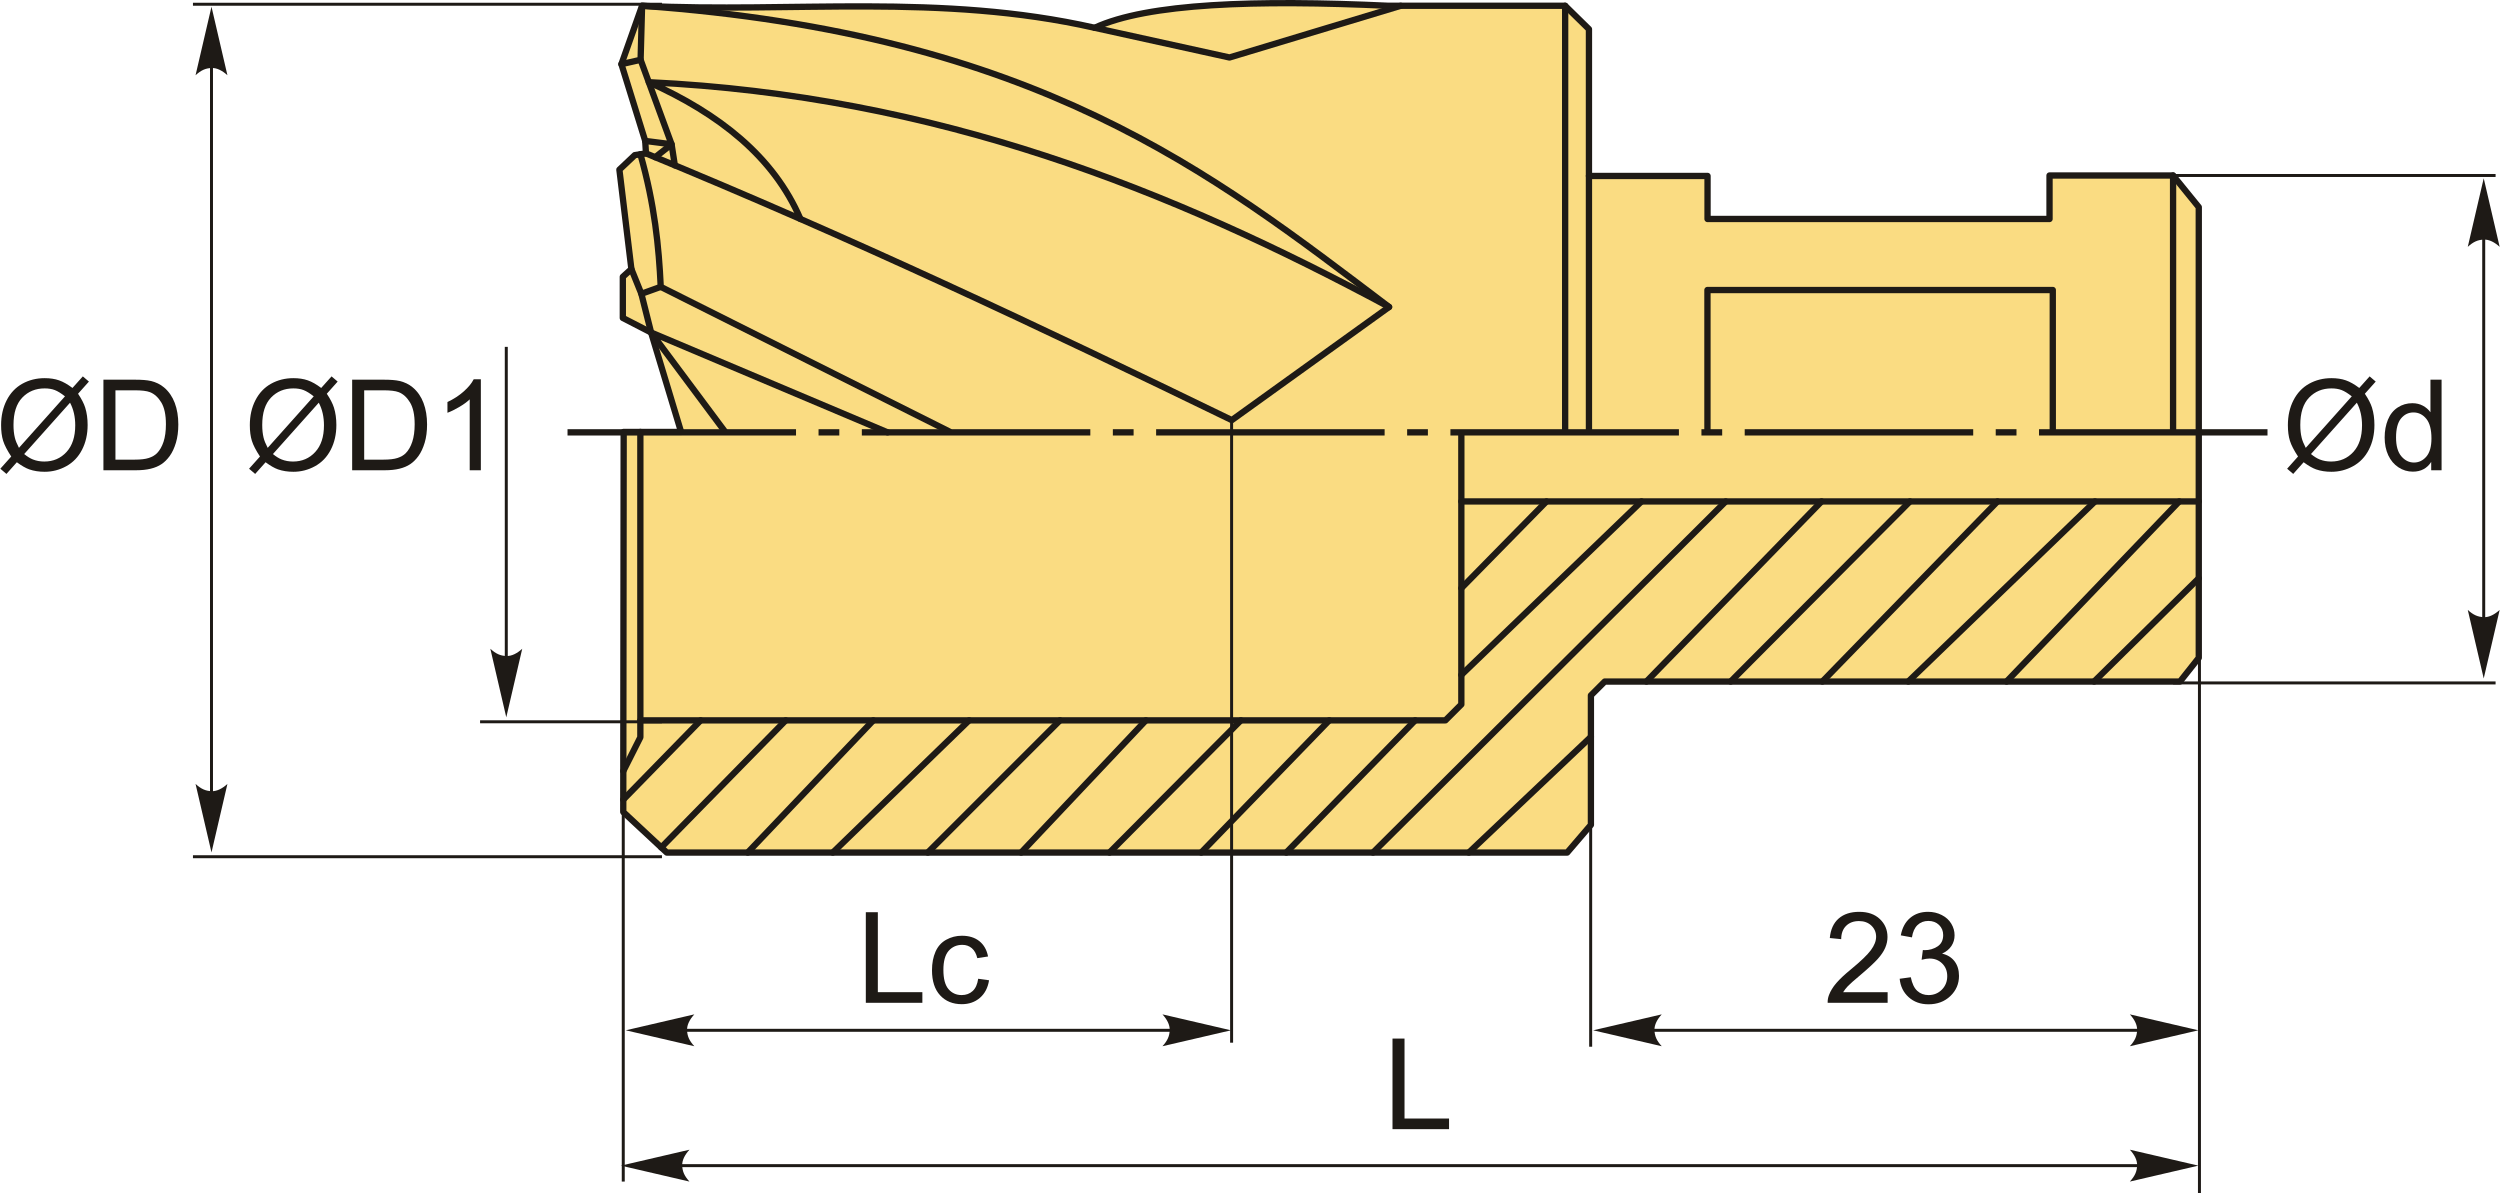 <?xml version="1.0" encoding="UTF-8"?>
<!DOCTYPE svg PUBLIC "-//W3C//DTD SVG 1.1//EN" "http://www.w3.org/Graphics/SVG/1.1/DTD/svg11.dtd">
<!-- Creator: CorelDRAW 2018 (64-Bit) -->
<svg xmlns="http://www.w3.org/2000/svg" xml:space="preserve" width="1976px" height="943px" version="1.1" style="shape-rendering:geometricPrecision; text-rendering:geometricPrecision; image-rendering:optimizeQuality; fill-rule:evenodd; clip-rule:evenodd"
viewBox="0 0 1965.54 938.26"
 xmlns:xlink="http://www.w3.org/1999/xlink">
 <defs>
  <style type="text/css">
   <![CDATA[
    .str1 {stroke:#1E1A16;stroke-width:2.35;stroke-miterlimit:22.926}
    .str0 {stroke:#1E1A16;stroke-width:4.97;stroke-linecap:round;stroke-linejoin:round;stroke-miterlimit:22.926}
    .fil1 {fill:none}
    .fil2 {fill:#1E1A16}
    .fil0 {fill:#FADC82}
    .fil3 {fill:#1E1A16;fill-rule:nonzero}
    .fil4 {fill:#1E1A16;fill-rule:nonzero}
   ]]>
  </style>
 </defs>
 <g id="Layer_x0020_1">
  <g id="_1514650592752">
   <g>
    <path class="fil0 str0" d="M489.88 638.59l0.33 -298.91 45.16 0 -23.59 -78.19 -22.24 -11.45 0 -32.35 6.74 -6.07 -9.44 -78.18 12.13 -11.46 8.77 -1.35 -0.59 -9.81 -18.71 -60.37 16.24 -45.9c118.63,5.76 234.25,-10.21 355.91,17.3 41.75,-19.36 126.7,-22.11 231.27,-17.3l138.76 0 18.71 18.36 0 115.45 93.26 0 0 33.85 268.95 0 0 -34.2 97.16 0 20.21 24.87 0 354.45 -14.77 18.65 -452.39 0 -10.88 10.88 0 101.83 -18.65 21.77 -708.12 0 -34.22 -31.87z"/>
    <polyline class="fil1 str0" points="1101.26,4.55 966.64,45.21 860.59,21.85 "/>
    <path class="fil1 str0" d="M507.74 120.63c160.61,65.9 311.52,137.34 460.72,209.76 41.24,-29.66 82.47,-59.31 123.7,-88.97 -140.56,-106.32 -277.02,-214.68 -587.48,-236.87l-1.16 42.48 -15.08 3.42"/>
    <polyline class="fil1 str0" points="503.52,47.03 527.89,113.46 507.15,110.82 "/>
    <polyline class="fil1 str0" points="515.03,123.63 527.89,113.46 530.44,130.01 "/>
    <path class="fil1 str0" d="M1092.16 241.42c-171.46,-92.15 -355.4,-165.97 -582.18,-176.79 55.22,24.81 98.13,58.4 119.23,107.58"/>
    <path class="fil1 str0" d="M503.36 121.3c11.26,39.7 14.51,72.72 16,104.28 75.64,37.92 151.28,75.84 226.92,113.76"/>
    <polyline class="fil1 str0" points="496.28,211.62 504.13,231.06 511.78,261.49 "/>
    <line class="fil1 str0" x1="504.13" y1="231.06" x2="519.36" y2= "225.58" />
    <polyline class="fil1 str0" points="697.7,340.01 511.78,261.49 569.94,339.53 "/>
    <line class="fil1 str0" x1="1230.62" y1="4.55" x2="1230.62" y2= "338.55" />
    <line class="fil1 str0" x1="1249.33" y1="138.36" x2="1249.33" y2= "337.89" />
    <polyline class="fil1 str0" points="1342.52,337.89 1342.52,228.07 1614.1,228.07 1614.1,337.89 "/>
    <line class="fil1 str0" x1="1708.7" y1="138.01" x2="1708.7" y2= "338.93" />
    <polyline class="fil1 str0" points="489.92,606.42 503.33,579.82 503.33,339.68 "/>
    <polyline class="fil1 str0" points="503.33,566.51 1136.45,566.51 1148.97,553.99 1148.97,341.13 "/>
    <line class="fil1 str0" x1="1148.97" y1="394.34" x2="1728.91" y2= "394.34" />
    <line class="fil1 str0" x1="489.89" y1="628.86" x2="550.74" y2= "566.51" />
    <line class="fil1 str0" x1="519.79" y1="666.44" x2="617.65" y2= "566.51" />
    <line class="fil1 str0" x1="587.77" y1="670.46" x2="686.51" y2= "566.51" />
    <line class="fil1 str0" x1="654.68" y1="670.46" x2="761.86" y2= "566.51" />
    <line class="fil1 str0" x1="729.38" y1="670.46" x2="833.32" y2= "566.51" />
    <line class="fil1 str0" x1="802.79" y1="670.46" x2="900.88" y2= "566.51" />
    <line class="fil1 str0" x1="872.29" y1="670.46" x2="975.58" y2= "566.51" />
    <line class="fil1 str0" x1="944.4" y1="670.46" x2="1045.09" y2= "566.51" />
    <line class="fil1 str0" x1="1011.31" y1="670.46" x2="1112.65" y2= "566.51" />
    <line class="fil1 str0" x1="1148.97" y1="462.56" x2="1215.93" y2= "394.34" />
    <line class="fil1 str0" x1="1290.64" y1="394.34" x2="1148.97" y2= "530.77" />
    <line class="fil1 str0" x1="1079.52" y1="670.46" x2="1356.9" y2= "394.34" />
    <line class="fil1 str0" x1="1154.87" y1="670.46" x2="1250.87" y2= "579.49" />
    <line class="fil1 str0" x1="1294.54" y1="535.98" x2="1432.25" y2= "394.34" />
    <line class="fil1 str0" x1="1360.79" y1="535.98" x2="1501.76" y2= "394.34" />
    <line class="fil1 str0" x1="1432.9" y1="535.98" x2="1570.62" y2= "394.34" />
    <line class="fil1 str0" x1="1500.46" y1="535.98" x2="1647.27" y2= "394.34" />
    <line class="fil1 str0" x1="1577.76" y1="535.98" x2="1713.53" y2= "394.34" />
    <line class="fil1 str0" x1="1646.62" y1="535.98" x2="1728.91" y2= "454.77" />
   </g>
   <path id="ось.cdr" class="fil2" d="M659.79 337.53l-16.33 0 0 4.97 16.33 0 0 -4.97zm-213.74 0l179.7 0 0 4.97 -179.7 0 0 -4.97zm445.18 0l-16.32 0 0 4.97 16.32 0 0 -4.97zm-213.73 0l179.7 0 0 4.97 -179.7 0 0 -4.97zm445.17 0l-16.32 0 0 4.97 16.32 0 0 -4.97zm-213.73 0l179.7 0 0 4.97 -179.7 0 0 -4.97zm445.17 0l-16.32 0 0 4.97 16.32 0 0 -4.97zm-213.73 0l179.7 0 0 4.97 -179.7 0 0 -4.97zm445.18 0l-16.33 0 0 4.97 16.33 0 0 -4.97zm-213.74 0l179.7 0 0 4.97 -179.7 0 0 -4.97zm231.45 0l179.69 0 0 4.97 -179.69 0 0 -4.97z"/>
   <path class="fil3" d="M1855.13 305.1l8.14 -9.1 4.79 4.08 -8.54 9.57c2.77,4.14 4.63,7.76 5.6,10.87 1.28,4.08 1.93,8.66 1.93,13.7 0,7.3 -1.48,13.8 -4.41,19.5 -2.95,5.71 -7.08,10 -12.41,12.92 -5.32,2.92 -10.97,4.38 -16.96,4.38 -4.46,0 -8.51,-0.63 -12.12,-1.89 -2.79,-0.98 -6.04,-2.86 -9.77,-5.61l-8.19 9.19 -4.79 -4.1 8.57 -9.6c-3.18,-4.82 -5.31,-8.94 -6.37,-12.35 -1.08,-3.42 -1.61,-7.53 -1.61,-12.32 0,-7.32 1.46,-13.83 4.38,-19.54 2.92,-5.72 7,-10.05 12.27,-13 5.26,-2.93 11.11,-4.41 17.56,-4.41 4.35,0 8.15,0.58 11.4,1.73 3.26,1.14 6.76,3.13 10.53,5.98zm-5.89 6.59c-3.07,-2.41 -5.72,-4.05 -8.01,-4.93 -2.27,-0.88 -4.94,-1.31 -8.01,-1.31 -7.08,0 -12.93,2.41 -17.54,7.21 -4.63,4.81 -6.94,11.99 -6.94,21.54 0,3.75 0.35,7.1 1.07,10 0.51,2.18 1.59,4.85 3.23,8.01l36.2 -40.52zm3.98 5l-36.07 40.38c2.51,2.04 4.81,3.47 6.9,4.28 2.75,1.08 5.72,1.61 8.92,1.61 7.05,0 12.85,-2.49 17.45,-7.48 4.59,-4.99 6.88,-11.99 6.88,-20.98 0,-6.75 -1.36,-12.67 -4.08,-17.81z"/>
   <path id="1" class="fil3" d="M1911.7 369.82l0 -6.55c-3.26,5.09 -8.07,7.65 -14.42,7.65 -4.11,0 -7.9,-1.13 -11.33,-3.4 -3.45,-2.26 -6.12,-5.42 -8.02,-9.47 -1.89,-4.06 -2.84,-8.72 -2.84,-14 0,-5.14 0.86,-9.79 2.57,-13.99 1.73,-4.18 4.3,-7.4 7.73,-9.62 3.41,-2.24 7.26,-3.35 11.49,-3.35 3.12,0 5.89,0.67 8.31,1.98 2.42,1.31 4.39,3.03 5.92,5.14l0 -25.62 8.75 0 0 71.23 -8.16 0zm-27.65 -25.75c0,6.6 1.39,11.53 4.19,14.79 2.79,3.27 6.09,4.89 9.88,4.89 3.83,0 7.08,-1.55 9.77,-4.67 2.67,-3.12 4.01,-7.88 4.01,-14.28 0,-7.03 -1.36,-12.2 -4.09,-15.5 -2.72,-3.3 -6.09,-4.95 -10.08,-4.95 -3.9,0 -7.15,1.58 -9.77,4.75 -2.6,3.16 -3.91,8.16 -3.91,14.97z"/>
   <line class="fil1 str1" x1="1708.7" y1="138.01" x2="1962.33" y2= "138.01" />
   <line class="fil1 str1" x1="1708.7" y1="537.07" x2="1962.33" y2= "537.07" />
   <line class="fil1 str1" x1="1953" y1="150.35" x2="1953" y2= "526.5" />
   <path id="стрелка.cdr" class="fil4" d="M1953 140.22l12.54 53.91c-3.88,-3.53 -8.17,-5.89 -12.52,-5.71 -4.64,0.2 -8.13,1.67 -12.56,5.71l12.54 -53.91z"/>
   <path id="стрелка.cdr_0" class="fil4" d="M1953 533.56l12.54 -53.91c-3.88,3.52 -8.17,5.88 -12.52,5.71 -4.64,-0.2 -8.13,-1.68 -12.56,-5.71l12.54 53.91z"/>
   <polygon class="fil3" points="680.64,788.63 680.64,717.39 690.09,717.39 690.09,780.27 725.11,780.27 725.11,788.63 "/>
   <path id="1" class="fil3" d="M769.01 769.72l8.55 1.2c-0.94,5.88 -3.33,10.48 -7.19,13.81 -3.87,3.33 -8.63,4.99 -14.25,4.99 -7.04,0 -12.72,-2.3 -16.99,-6.91 -4.3,-4.61 -6.44,-11.21 -6.44,-19.8 0,-5.57 0.93,-10.43 2.77,-14.61 1.84,-4.16 4.64,-7.3 8.43,-9.37 3.76,-2.09 7.85,-3.14 12.3,-3.14 5.59,0 10.18,1.41 13.73,4.25 3.56,2.84 5.85,6.87 6.85,12.07l-8.46 1.3c-0.81,-3.47 -2.24,-6.07 -4.31,-7.83 -2.06,-1.74 -4.54,-2.62 -7.46,-2.62 -4.41,0 -8,1.57 -10.77,4.72 -2.75,3.17 -4.12,8.15 -4.12,14.98 0,6.93 1.32,11.95 3.98,15.09 2.67,3.13 6.13,4.71 10.39,4.71 3.45,0 6.32,-1.05 8.61,-3.15 2.3,-2.09 3.76,-5.33 4.38,-9.69z"/>
   <line class="fil1 str1" x1="489.88" y1="638.59" x2="489.88" y2= "929.22" />
   <line class="fil1 str1" x1="968.3" y1="331.45" x2="968.3" y2= "820" />
   <line class="fil1 str1" x1="505.68" y1="810.26" x2="953.33" y2= "810.26" />
   <path id="стрелка.cdr_1" class="fil4" d="M491.86 810.26l53.91 -12.54c-3.53,3.87 -5.88,8.17 -5.71,12.52 0.2,4.63 1.67,8.12 5.71,12.55l-53.91 -12.53z"/>
   <path id="стрелка.cdr_2" class="fil4" d="M967.83 810.26l-53.91 -12.54c3.52,3.87 5.88,8.17 5.71,12.52 -0.2,4.63 -1.68,8.12 -5.71,12.55l53.91 -12.53z"/>
   <path class="fil3" d="M1484.22 780.27l0 8.36 -47.16 0c-0.07,-2.11 0.28,-4.13 1.03,-6.09 1.21,-3.2 3.15,-6.37 5.82,-9.47 2.67,-3.1 6.48,-6.68 11.44,-10.74 7.71,-6.35 12.95,-11.38 15.69,-15.09 2.75,-3.72 4.13,-7.23 4.13,-10.55 0,-3.46 -1.25,-6.38 -3.73,-8.77 -2.49,-2.37 -5.74,-3.57 -9.74,-3.57 -4.23,0 -7.61,1.26 -10.15,3.78 -2.54,2.51 -3.81,5.99 -3.84,10.45l-8.96 -0.89c0.61,-6.7 2.94,-11.81 6.95,-15.33 4.03,-3.51 9.42,-5.27 16.2,-5.27 6.83,0 12.25,1.89 16.23,5.69 4,3.8 5.99,8.51 5.99,14.11 0,2.85 -0.58,5.65 -1.76,8.41 -1.16,2.77 -3.1,5.67 -5.8,8.72 -2.72,3.03 -7.21,7.23 -13.48,12.54 -5.26,4.41 -8.64,7.39 -10.13,8.97 -1.5,1.57 -2.72,3.15 -3.7,4.74l34.97 0z"/>
   <path id="1" class="fil3" d="M1493.69 769.72l8.75 -1.19c1.01,4.97 2.71,8.56 5.11,10.74 2.41,2.19 5.36,3.29 8.86,3.29 4.14,0 7.64,-1.43 10.46,-4.28 2.82,-2.85 4.23,-6.38 4.23,-10.6 0,-4.01 -1.31,-7.33 -3.95,-9.95 -2.62,-2.6 -5.95,-3.91 -10.01,-3.91 -1.66,0 -3.72,0.33 -6.19,0.98l0.98 -7.66c0.58,0.06 1.06,0.1 1.41,0.1 3.75,0 7.1,-0.98 10.1,-2.92 2.98,-1.94 4.47,-4.93 4.47,-8.96 0,-3.2 -1.09,-5.85 -3.26,-7.95 -2.17,-2.11 -4.98,-3.16 -8.41,-3.16 -3.42,0 -6.25,1.08 -8.52,3.24 -2.27,2.15 -3.73,5.39 -4.38,9.7l-8.76 -1.59c1.08,-5.87 3.5,-10.43 7.3,-13.67 3.78,-3.23 8.51,-4.84 14.15,-4.84 3.88,0 7.46,0.83 10.72,2.5 3.29,1.66 5.79,3.93 7.52,6.8 1.74,2.89 2.6,5.94 2.6,9.17 0,3.07 -0.83,5.86 -2.47,8.38 -1.66,2.52 -4.11,4.52 -7.35,6.02 4.21,0.96 7.48,2.98 9.82,6.05 2.32,3.05 3.48,6.9 3.48,11.49 0,6.22 -2.27,11.51 -6.8,15.84 -4.54,4.33 -10.28,6.48 -17.21,6.48 -6.25,0 -11.44,-1.87 -15.57,-5.6 -4.15,-3.74 -6.5,-8.56 -7.08,-14.5z"/>
   <line class="fil1 str1" x1="1250.68" y1="638.59" x2="1250.68" y2= "823.17" />
   <line class="fil1 str1" x1="1266.48" y1="810.26" x2="1714.13" y2= "810.26" />
   <path id="стрелка.cdr_3" class="fil4" d="M1252.66 810.26l53.91 -12.54c-3.53,3.87 -5.89,8.17 -5.71,12.52 0.2,4.63 1.67,8.12 5.71,12.55l-53.91 -12.53z"/>
   <path id="стрелка.cdr_4" class="fil4" d="M1728.62 810.26l-53.91 -12.54c3.53,3.87 5.89,8.17 5.71,12.52 -0.19,4.63 -1.67,8.12 -5.71,12.55l53.91 -12.53z"/>
   <line class="fil1 str1" x1="1729.44" y1="510.76" x2="1729.44" y2= "938.26" />
   <line class="fil1 str1" x1="515.92" y1="916.69" x2="1714.13" y2= "916.69" />
   <path id="стрелка.cdr_5" class="fil4" d="M488.04 916.69l53.91 -12.54c-3.53,3.87 -5.89,8.17 -5.71,12.52 0.2,4.63 1.67,8.12 5.71,12.55l-53.91 -12.53z"/>
   <path id="стрелка.cdr_6" class="fil4" d="M1728.62 916.69l-53.91 -12.54c3.53,3.87 5.89,8.17 5.71,12.52 -0.19,4.63 -1.67,8.12 -5.71,12.55l53.91 -12.53z"/>
   <polygon class="fil3" points="1094.84,888 1094.84,816.76 1104.29,816.76 1104.29,879.64 1139.31,879.64 1139.31,888 "/>
   <line class="fil1 str1" x1="377.28" y1="567.63" x2="520.32" y2= "567.63" />
   <line class="fil1 str1" x1="397.89" y1="272.78" x2="397.89" y2= "526.5" />
   <path id="стрелка.cdr_7" class="fil4" d="M397.89 564.11l12.54 -53.91c-3.88,3.53 -8.17,5.88 -12.52,5.71 -4.64,-0.2 -8.13,-1.67 -12.56,-5.71l12.54 53.91z"/>
   <path class="fil3" d="M252.34 305.1l8.14 -9.1 4.8 4.08 -8.54 9.57c2.77,4.14 4.62,7.76 5.6,10.87 1.28,4.08 1.92,8.66 1.92,13.7 0,7.3 -1.47,13.8 -4.41,19.5 -2.95,5.71 -7.08,10 -12.4,12.92 -5.32,2.92 -10.98,4.38 -16.96,4.38 -4.46,0 -8.51,-0.63 -12.13,-1.89 -2.78,-0.98 -6.03,-2.86 -9.76,-5.61l-8.19 9.19 -4.8 -4.1 8.58 -9.6c-3.19,-4.82 -5.31,-8.94 -6.37,-12.35 -1.08,-3.42 -1.61,-7.53 -1.61,-12.32 0,-7.32 1.46,-13.83 4.38,-19.54 2.92,-5.72 7,-10.05 12.27,-13 5.26,-2.93 11.11,-4.41 17.56,-4.41 4.34,0 8.14,0.58 11.39,1.73 3.27,1.14 6.77,3.13 10.53,5.98zm-5.88 6.59c-3.07,-2.41 -5.73,-4.05 -8.01,-4.93 -2.28,-0.88 -4.95,-1.31 -8.01,-1.31 -7.08,0 -12.94,2.41 -17.55,7.21 -4.62,4.81 -6.93,11.99 -6.93,21.54 0,3.75 0.35,7.1 1.06,10 0.52,2.18 1.59,4.85 3.24,8.01l36.2 -40.52zm3.97 5l-36.06 40.38c2.5,2.04 4.81,3.47 6.9,4.28 2.75,1.08 5.72,1.61 8.92,1.61 7.05,0 12.85,-2.49 17.44,-7.48 4.6,-4.99 6.88,-11.99 6.88,-20.98 0,-6.75 -1.36,-12.67 -4.08,-17.81z"/>
   <path id="1" class="fil3" d="M276.68 369.82l0 -71.23 24.55 0c5.54,0 9.76,0.33 12.68,1.01 4.08,0.94 7.56,2.65 10.45,5.1 3.76,3.19 6.57,7.23 8.42,12.18 1.88,4.94 2.81,10.59 2.81,16.94 0,5.41 -0.63,10.2 -1.89,14.38 -1.27,4.18 -2.89,7.64 -4.86,10.38 -1.99,2.74 -4.15,4.89 -6.5,6.45 -2.34,1.58 -5.18,2.77 -8.49,3.58 -3.34,0.82 -7.15,1.21 -11.46,1.21l-25.71 0zm9.46 -8.35l15.19 0c4.69,0 8.37,-0.43 11.04,-1.31 2.67,-0.88 4.79,-2.11 6.38,-3.7 2.23,-2.24 3.97,-5.26 5.21,-9.04 1.25,-3.78 1.88,-8.36 1.88,-13.75 0,-7.46 -1.23,-13.2 -3.67,-17.21 -2.44,-4.01 -5.41,-6.7 -8.9,-8.06 -2.52,-0.98 -6.59,-1.46 -12.19,-1.46l-14.94 0 0 54.53z"/>
   <path id="2" class="fil3" d="M377.89 369.82l-8.76 0 0 -55.75c-2.1,2.03 -4.87,4.03 -8.29,6.04 -3.41,2.01 -6.5,3.51 -9.22,4.51l0 -8.46c4.89,-2.29 9.17,-5.07 12.84,-8.35 3.66,-3.27 6.26,-6.44 7.79,-9.52l5.64 0 0 71.53z"/>
   <line class="fil1 str1" x1="151.48" y1="673.75" x2="520.32" y2= "673.75" />
   <line class="fil1 str1" x1="151.48" y1="3.34" x2="520.32" y2= "3.34" />
   <line class="fil1 str1" x1="166.06" y1="41.08" x2="166.06" y2= "632.8" />
   <path id="стрелка.cdr_8" class="fil4" d="M166.06 670.41l12.53 -53.91c-3.87,3.52 -8.17,5.88 -12.52,5.71 -4.63,-0.2 -8.12,-1.68 -12.55,-5.71l12.54 53.91z"/>
   <path id="стрелка.cdr_9" class="fil4" d="M166.06 5.27l12.53 53.91c-3.87,-3.53 -8.17,-5.89 -12.52,-5.71 -4.63,0.2 -8.12,1.67 -12.55,5.71l12.54 -53.91z"/>
   <path class="fil3" d="M56.73 305.1l8.14 -9.1 4.79 4.08 -8.54 9.57c2.77,4.14 4.63,7.76 5.61,10.87 1.27,4.08 1.92,8.66 1.92,13.7 0,7.3 -1.48,13.8 -4.41,19.5 -2.95,5.71 -7.08,10 -12.4,12.92 -5.33,2.92 -10.98,4.38 -16.97,4.38 -4.46,0 -8.5,-0.63 -12.12,-1.89 -2.78,-0.98 -6.04,-2.86 -9.77,-5.61l-8.19 9.19 -4.79 -4.1 8.57 -9.6c-3.18,-4.82 -5.3,-8.94 -6.37,-12.35 -1.07,-3.42 -1.6,-7.53 -1.6,-12.32 0,-7.32 1.46,-13.83 4.37,-19.54 2.92,-5.72 7,-10.05 12.27,-13 5.26,-2.93 11.12,-4.41 17.57,-4.41 4.34,0 8.14,0.58 11.39,1.73 3.26,1.14 6.76,3.13 10.53,5.98zm-5.89 6.59c-3.07,-2.41 -5.72,-4.05 -8.01,-4.93 -2.27,-0.88 -4.94,-1.31 -8.01,-1.31 -7.08,0 -12.93,2.41 -17.54,7.21 -4.63,4.81 -6.93,11.99 -6.93,21.54 0,3.75 0.34,7.1 1.06,10 0.51,2.18 1.59,4.85 3.23,8.01l36.2 -40.52zm3.98 5l-36.07 40.38c2.51,2.04 4.81,3.47 6.9,4.28 2.76,1.08 5.72,1.61 8.92,1.61 7.05,0 12.86,-2.49 17.45,-7.48 4.59,-4.99 6.88,-11.99 6.88,-20.98 0,-6.75 -1.36,-12.67 -4.08,-17.81z"/>
   <path id="1" class="fil3" d="M81.07 369.82l0 -71.23 24.54 0c5.54,0 9.77,0.33 12.69,1.01 4.08,0.94 7.56,2.65 10.45,5.1 3.76,3.19 6.56,7.23 8.42,12.18 1.87,4.94 2.8,10.59 2.8,16.94 0,5.41 -0.63,10.2 -1.89,14.38 -1.26,4.18 -2.88,7.64 -4.86,10.38 -1.99,2.74 -4.14,4.89 -6.5,6.45 -2.34,1.58 -5.17,2.77 -8.49,3.58 -3.33,0.82 -7.14,1.21 -11.46,1.21l-25.7 0zm9.45 -8.35l15.19 0c4.7,0 8.38,-0.43 11.05,-1.31 2.67,-0.88 4.79,-2.11 6.38,-3.7 2.22,-2.24 3.96,-5.26 5.21,-9.04 1.24,-3.78 1.87,-8.36 1.87,-13.75 0,-7.46 -1.23,-13.2 -3.66,-17.21 -2.44,-4.01 -5.41,-6.7 -8.91,-8.06 -2.52,-0.98 -6.58,-1.46 -12.19,-1.46l-14.94 0 0 54.53z"/>
  </g>
 </g>
</svg>
